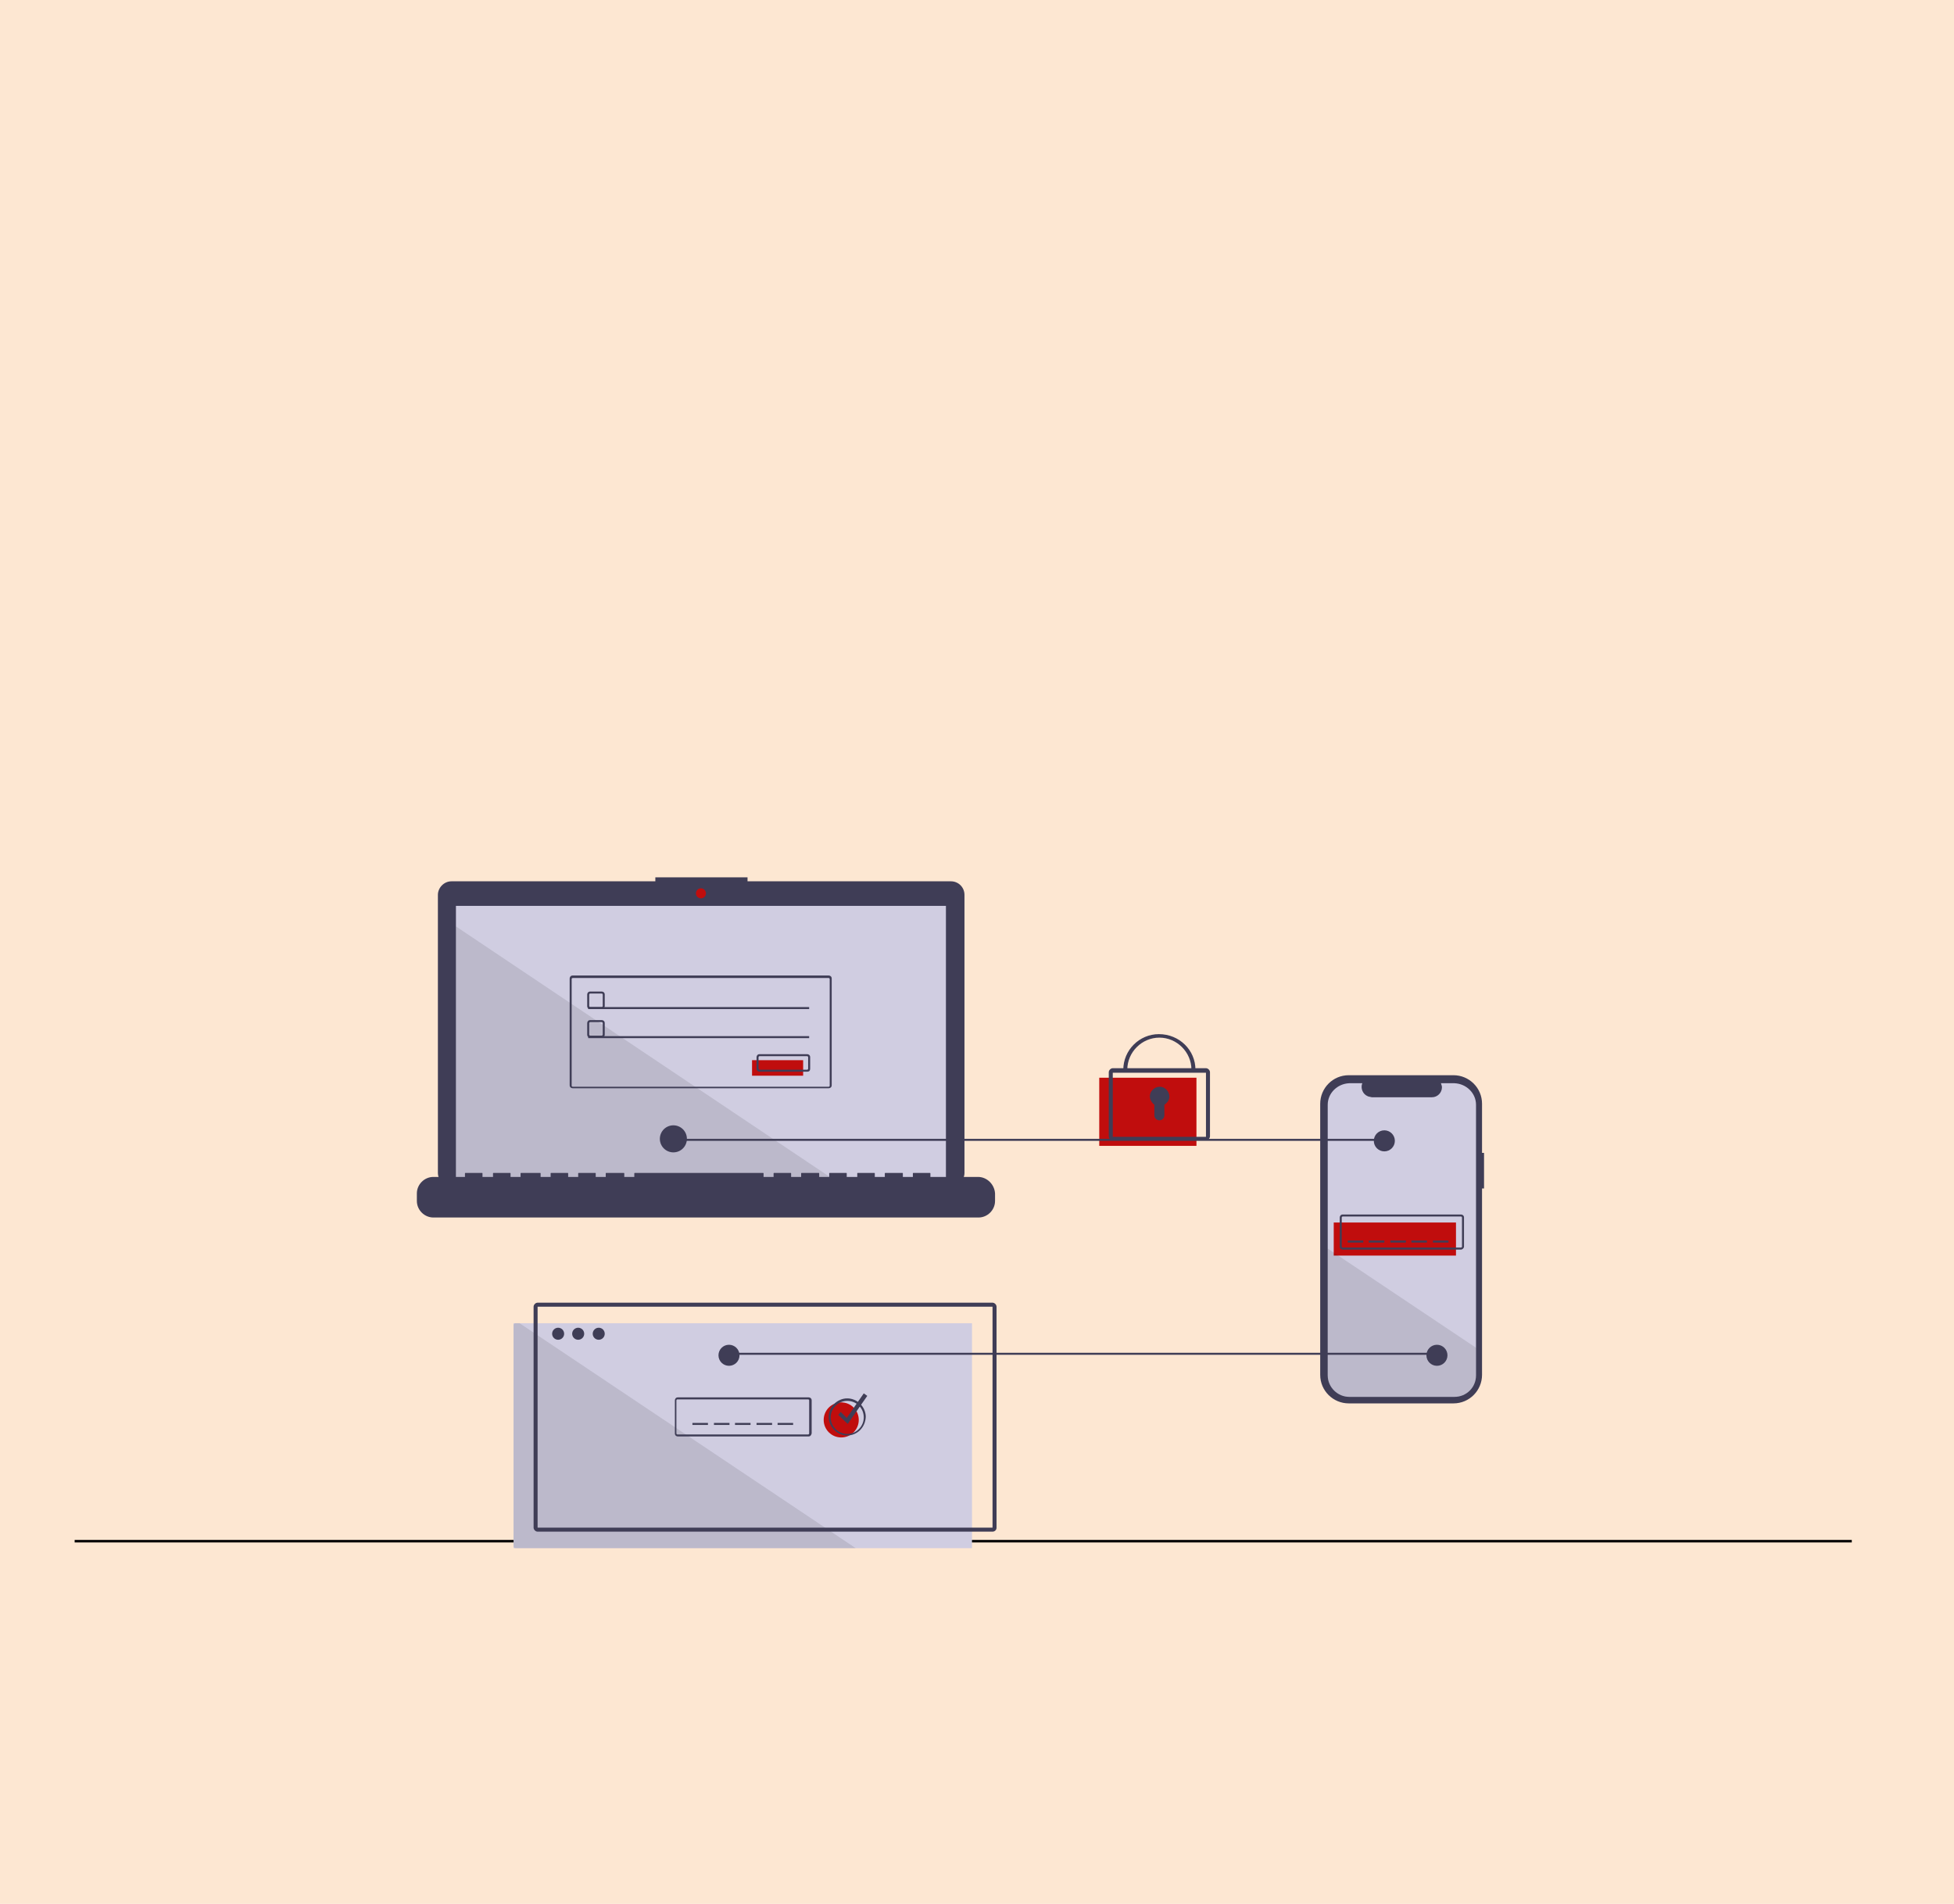 <?xml version="1.0" encoding="utf-8"?>
<!-- Generator: Adobe Illustrator 27.2.0, SVG Export Plug-In . SVG Version: 6.00 Build 0)  -->
<svg version="1.1" id="Layer_1" xmlns="http://www.w3.org/2000/svg" xmlns:xlink="http://www.w3.org/1999/xlink" x="0px" y="0px"
	 viewBox="0 0 390 380" style="enable-background:new 0 0 390 380;" xml:space="preserve">
<style type="text/css">
	.st0{opacity:0.2;fill:#F6881F;enable-background:new    ;}
	.st1{fill:none;stroke:#000000;stroke-width:0.5;stroke-miterlimit:10;}
	.st2{fill:#3F3D56;}
	.st3{fill:#D0CDE1;}
	.st4{fill:#C00D0D;}
	.st5{opacity:0.1;enable-background:new    ;}
</style>
<rect class="st0" width="390" height="380"/>
<line class="st1" x1="14.9" y1="307.6" x2="369.6" y2="307.6"/>
<path class="st2" d="M296.2,230.1h-0.4v-9.8c0-3.2-2.6-5.7-5.7-5.7l0,0h-20.9c-3.2,0-5.7,2.6-5.7,5.7l0,0v54.1
	c0,3.2,2.6,5.7,5.7,5.7l0,0h20.9c3.2,0,5.7-2.6,5.7-5.7l0,0v-37.2h0.4V230.1z"/>
<path class="st3" d="M294.6,220.5v54c0,2.4-1.9,4.3-4.3,4.3h-21c-2.3,0-4.3-1.9-4.3-4.3l0,0v-54c0-2.3,1.9-4.2,4.3-4.3h2.6
	c-0.4,1,0.1,2.2,1.1,2.6c0.2,0.1,0.5,0.1,0.8,0.2h12c1.1,0,2-0.9,2-2c0-0.2-0.1-0.5-0.2-0.8h2.7
	C292.7,216.3,294.6,218.2,294.6,220.5z"/>
<rect x="266.2" y="244" class="st4" width="24.4" height="6.6"/>
<path class="st2" d="M291.6,249.4H268c-0.3,0-0.6-0.2-0.6-0.6v-5.8c0-0.3,0.2-0.6,0.6-0.6h23.6c0.3,0,0.6,0.2,0.6,0.6v5.8
	C292.2,249.1,291.9,249.4,291.6,249.4z M268,242.8c-0.1,0-0.2,0.1-0.2,0.2v5.8c0,0.1,0.1,0.2,0.2,0.2h23.6c0.1,0,0.2-0.1,0.2-0.2
	v-5.8c0-0.1-0.1-0.2-0.2-0.2H268z"/>
<rect x="269" y="247.6" class="st2" width="3.1" height="0.4"/>
<rect x="273.2" y="247.6" class="st2" width="3.1" height="0.4"/>
<rect x="277.5" y="247.6" class="st2" width="3.1" height="0.4"/>
<rect x="281.7" y="247.6" class="st2" width="3.1" height="0.4"/>
<rect x="286" y="247.6" class="st2" width="3.1" height="0.4"/>
<path class="st5" d="M294.6,269v5.5c0,2.4-1.9,4.3-4.3,4.3h-21c-2.3,0-4.3-1.9-4.3-4.3l0,0v-25.3L294.6,269z"/>
<rect x="102.5" y="264.1" class="st3" width="91.5" height="44.9"/>
<path class="st5" d="M170.8,309h-67.9c-0.2,0-0.4-0.2-0.4-0.4v-44.1c0-0.2,0.2-0.4,0.4-0.4h0.8L170.8,309z"/>
<rect x="144.9" y="270" class="st2" width="141.9" height="0.4"/>
<path class="st2" d="M189.8,175.9h-40.6v-0.8h-18.4v0.8H90.1c-1.5,0-2.7,1.3-2.7,2.7l0,0v55.5c0,1.5,1.3,2.7,2.7,2.7h99.7
	c1.5,0,2.7-1.3,2.7-2.7v-55.5C192.5,177.1,191.3,175.9,189.8,175.9L189.8,175.9z"/>
<rect x="91" y="180.8" class="st3" width="97.8" height="55.2"/>
<circle class="st4" cx="139.9" cy="178.3" r="1"/>
<path class="st2" d="M120.1,201.4h-2.3c-0.3,0-0.6-0.2-0.6-0.6v-2.3c0-0.3,0.2-0.6,0.6-0.6h2.3c0.3,0,0.6,0.2,0.6,0.6v2.3
	C120.7,201.1,120.4,201.4,120.1,201.4z M117.8,198.3c-0.1,0-0.2,0.1-0.2,0.2v2.3c0,0.1,0.1,0.2,0.2,0.2h2.3c0.1,0,0.2-0.1,0.2-0.2
	v-2.3c0-0.1-0.1-0.2-0.2-0.2H117.8z"/>
<rect x="117.4" y="201" class="st2" width="44.1" height="0.4"/>
<rect x="150.1" y="211.6" class="st4" width="10.2" height="3.1"/>
<path class="st2" d="M161.1,213.9h-9.5c-0.3,0-0.6-0.2-0.6-0.6V211c0-0.3,0.2-0.6,0.6-0.6h9.5c0.3,0,0.6,0.2,0.6,0.6v2.3
	C161.7,213.7,161.5,213.9,161.1,213.9z M151.6,210.8c-0.1,0-0.2,0.1-0.2,0.2v2.3c0,0.1,0.1,0.2,0.2,0.2h9.5c0.1,0,0.2-0.1,0.2-0.2
	V211c0-0.1-0.1-0.2-0.2-0.2H151.6z"/>
<rect x="219.4" y="215.1" class="st4" width="19.4" height="13.6"/>
<path class="st2" d="M240.7,227.6h-18.6c-0.4,0-0.8-0.4-0.8-0.8V214c0-0.4,0.4-0.8,0.8-0.8h18.6c0.4,0,0.8,0.4,0.8,0.8v12.8
	C241.5,227.2,241.1,227.6,240.7,227.6z M222.1,214.1v12.8h18.6v-12.8H222.1z"/>
<path class="st2" d="M238.6,213.5h-0.8c0-3.5-2.9-6.4-6.4-6.4c-3.5,0-6.4,2.9-6.4,6.4h-0.8c0-3.9,3.2-7.1,7.1-7.1
	C235.4,206.4,238.6,209.6,238.6,213.5z"/>
<path class="st2" d="M233.4,218.9c0-1.1-0.9-2-1.9-2c-1.1,0-2,0.9-2,1.9c0,0.7,0.4,1.3,0.9,1.7v2.1c0,0.6,0.5,1,1,1l0,0l0,0
	c0.6,0,1-0.5,1-1l0,0v-2.1C233,220.1,233.4,219.5,233.4,218.9z"/>
<rect x="138.2" y="284" class="st2" width="3.1" height="0.4"/>
<rect x="142.5" y="284" class="st2" width="3.1" height="0.4"/>
<rect x="146.7" y="284" class="st2" width="3.1" height="0.4"/>
<rect x="151" y="284" class="st2" width="3.1" height="0.4"/>
<rect x="155.2" y="284" class="st2" width="3.1" height="0.4"/>
<path class="st2" d="M198.1,305.7h-90.8c-0.4,0-0.8-0.4-0.8-0.8v-44.1c0-0.4,0.4-0.8,0.8-0.8h90.8c0.4,0,0.8,0.4,0.8,0.8v44.1
	C198.9,305.4,198.5,305.7,198.1,305.7z M107.3,260.8v44.1h90.8v-44.1H107.3z"/>
<circle class="st2" cx="111.4" cy="266.2" r="1.2"/>
<circle class="st2" cx="115.4" cy="266.2" r="1.2"/>
<circle class="st2" cx="119.5" cy="266.2" r="1.2"/>
<path class="st2" d="M161.4,286.7h-26.1c-0.3,0-0.6-0.2-0.6-0.6v-6.6c0-0.3,0.2-0.6,0.6-0.6h26.1c0.3,0,0.6,0.2,0.6,0.6v6.6
	C161.9,286.5,161.7,286.7,161.4,286.7z M135.2,279.3c-0.1,0-0.2,0.1-0.2,0.2v6.6c0,0.1,0.1,0.2,0.2,0.2h26.1c0.1,0,0.2-0.1,0.2-0.2
	v-6.6c0-0.1-0.1-0.2-0.2-0.2H135.2z"/>
<circle class="st4" cx="167.9" cy="283.4" r="3.5"/>
<path class="st2" d="M169.1,286.5c-2,0-3.7-1.7-3.7-3.7s1.7-3.7,3.7-3.7c2,0,3.7,1.7,3.7,3.7l0,0
	C172.7,284.9,171.1,286.5,169.1,286.5z M169.1,279.6c-1.8,0-3.3,1.5-3.3,3.3s1.5,3.3,3.3,3.3c1.8,0,3.3-1.5,3.3-3.3
	C172.4,281,170.9,279.6,169.1,279.6z"/>
<polygon class="st2" points="169.2,284.2 167.3,282.4 167.8,281.8 169,283 172.4,278.1 173.1,278.6 "/>
<polygon class="st5" points="167.1,235.9 91,235.9 91,184.9 "/>
<path class="st2" d="M195.2,234.9h-9.5v-0.7c0-0.1-0.1-0.1-0.1-0.1h-3.3c-0.1,0-0.1,0.1-0.1,0.1l0,0v0.7h-2v-0.7
	c0-0.1-0.1-0.1-0.1-0.1l0,0h-3.4c-0.1,0-0.1,0.1-0.1,0.1l0,0v0.7h-2v-0.7c0-0.1-0.1-0.1-0.1-0.1l0,0h-3.3c-0.1,0-0.1,0.1-0.1,0.1
	l0,0v0.7h-2.1v-0.7c0-0.1-0.1-0.1-0.1-0.1l0,0h-3.3c-0.1,0-0.1,0.1-0.1,0.1l0,0v0.7h-2v-0.7c0-0.1-0.1-0.1-0.1-0.1l0,0H160
	c-0.1,0-0.1,0.1-0.1,0.1l0,0v0.7h-2v-0.7c0-0.1-0.1-0.1-0.1-0.1l0,0h-3.3c-0.1,0-0.1,0.1-0.1,0.1l0,0v0.7h-2v-0.7
	c0-0.1-0.1-0.1-0.1-0.1l0,0h-25.6c-0.1,0-0.1,0.1-0.1,0.1l0,0v0.7h-2v-0.7c0-0.1-0.1-0.1-0.1-0.1l0,0H121c-0.1,0-0.1,0.1-0.1,0.1
	l0,0v0.7h-2v-0.7c0-0.1-0.1-0.1-0.1-0.1l0,0h-3.3c-0.1,0-0.1,0.1-0.1,0.1l0,0v0.7h-2v-0.7c0-0.1-0.1-0.1-0.1-0.1l0,0H110
	c-0.1,0-0.1,0.1-0.1,0.1l0,0v0.7h-2v-0.7c0-0.1-0.1-0.1-0.1-0.1l0,0H104c-0.1,0-0.1,0.1-0.1,0.1l0,0v0.7h-2v-0.7
	c0-0.1-0.1-0.1-0.1-0.1l0,0h-3.3c-0.1,0-0.1,0.1-0.1,0.1l0,0v0.7h-2.1v-0.7c0-0.1-0.1-0.1-0.1-0.1l0,0h-3.3c-0.1,0-0.1,0.1-0.1,0.1
	l0,0v0.7h-6.3c-1.8,0-3.3,1.5-3.3,3.3v1.5c0,1.8,1.5,3.3,3.3,3.3h108.8c1.8,0,3.3-1.5,3.3-3.3v-1.5
	C198.5,236.4,197,234.9,195.2,234.9L195.2,234.9z"/>
<path class="st2" d="M165.4,217.2h-51.1c-0.3,0-0.6-0.2-0.6-0.6v-21.3c0-0.3,0.2-0.6,0.6-0.6h51.1c0.3,0,0.6,0.2,0.6,0.6v21.3
	C166,217,165.7,217.2,165.4,217.2z M114.3,195.2c-0.1,0-0.2,0.1-0.2,0.2v21.3c0,0.1,0.1,0.2,0.2,0.2h51.1c0.1,0,0.2-0.1,0.2-0.2
	v-21.3c0-0.1-0.1-0.2-0.2-0.2C165.4,195.2,114.3,195.2,114.3,195.2z"/>
<path class="st2" d="M120.1,207.1h-2.3c-0.3,0-0.6-0.2-0.6-0.6v-2.3c0-0.3,0.2-0.6,0.6-0.6h2.3c0.3,0,0.6,0.2,0.6,0.6v2.3
	C120.7,206.9,120.4,207.1,120.1,207.1z M117.8,204c-0.1,0-0.2,0.1-0.2,0.2v2.3c0,0.1,0.1,0.2,0.2,0.2h2.3c0.1,0,0.2-0.1,0.2-0.2
	v-2.3c0-0.1-0.1-0.2-0.2-0.2H117.8z"/>
<rect x="117.4" y="206.8" class="st2" width="44.1" height="0.4"/>
<rect x="134.4" y="227.3" class="st2" width="141.9" height="0.4"/>
<circle class="st2" cx="134.4" cy="227.3" r="2.7"/>
<circle class="st2" cx="276.3" cy="227.7" r="2.1"/>
<circle class="st2" cx="286.8" cy="270.5" r="2.1"/>
<circle class="st2" cx="145.5" cy="270.5" r="2.1"/>
</svg>
